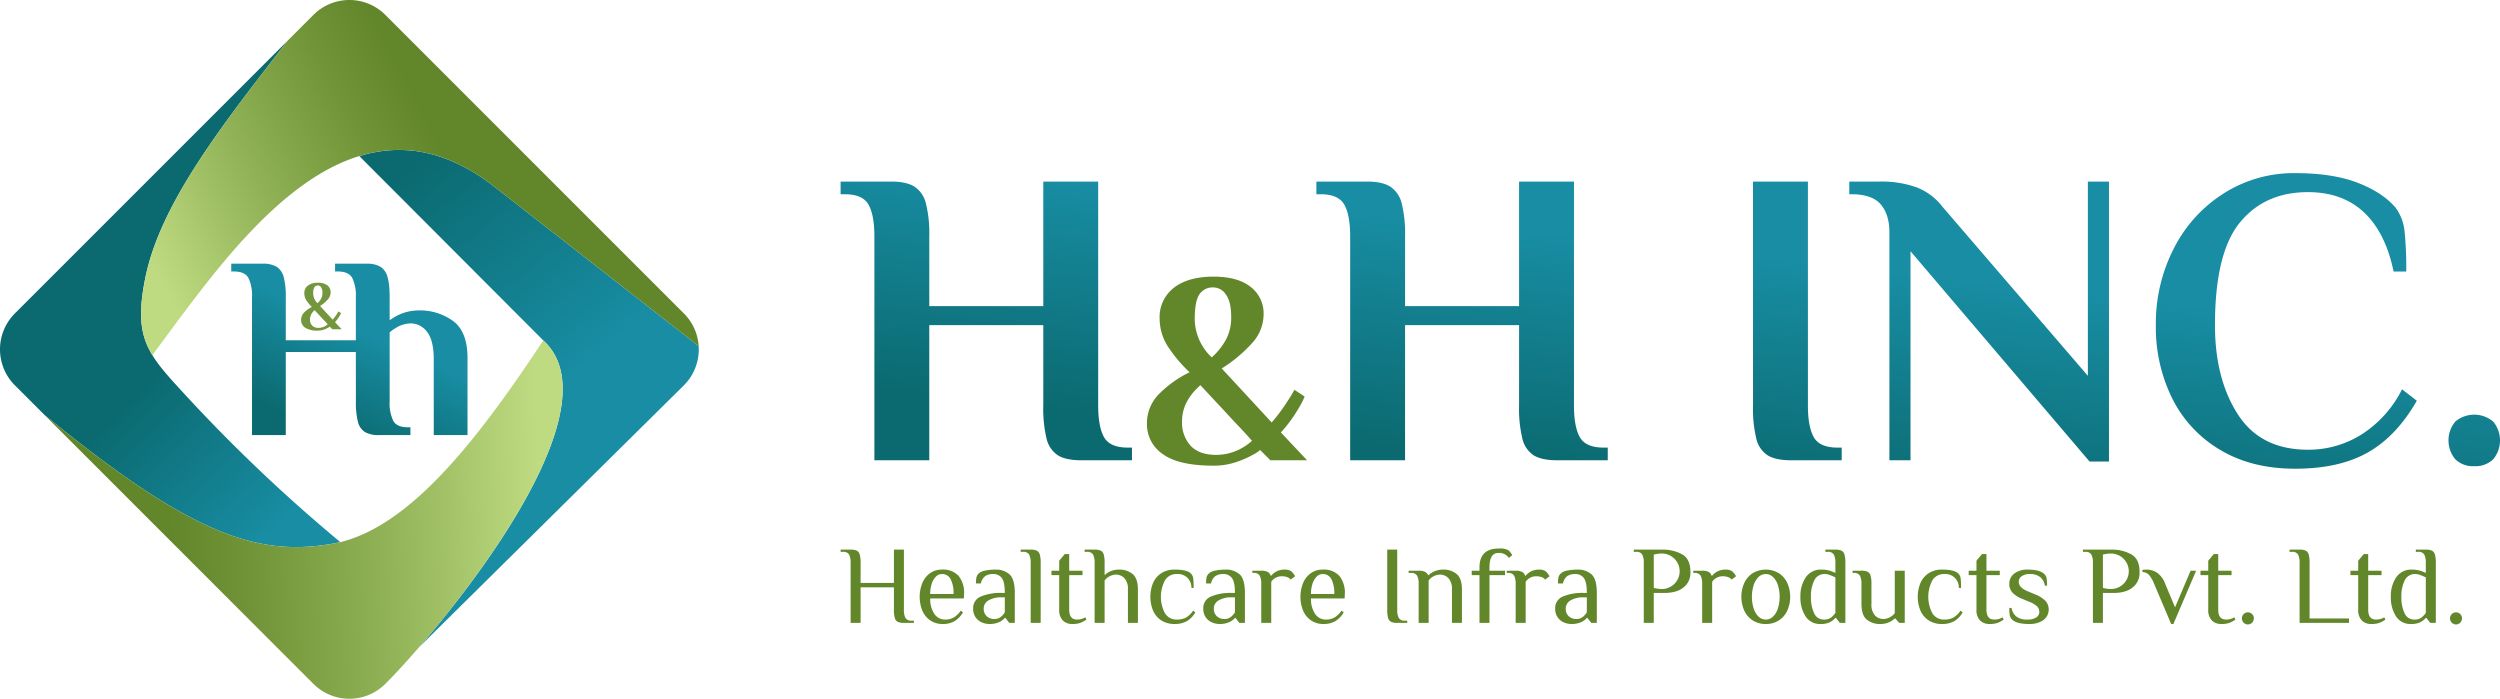 <svg xmlns="http://www.w3.org/2000/svg" xmlns:xlink="http://www.w3.org/1999/xlink" viewBox="0 0 795.205 222.263"><defs><style>.cls-1,.cls-2,.cls-3,.cls-4,.cls-5,.cls-6,.cls-7,.cls-8{fill-rule:evenodd;}.cls-1{fill:url(#GradientFill_1);}.cls-2{fill:url(#GradientFill_1-2);}.cls-3{fill:url(#GradientFill_2);}.cls-4{fill:url(#GradientFill_2-2);}.cls-5{fill:url(#GradientFill_1-3);}.cls-6{fill:#74963d;}.cls-7{fill:url(#GradientFill_1-4);}.cls-8{fill:#62872a;}</style><linearGradient id="GradientFill_1" x1="108.43" y1="71.312" x2="160.402" y2="136.211" gradientUnits="userSpaceOnUse"><stop offset="0" stop-color="#0b6a70"/><stop offset="1" stop-color="#188da3"/></linearGradient><linearGradient id="GradientFill_1-2" x1="74.608" y1="95.127" x2="117.199" y2="139.174" xlink:href="#GradientFill_1"/><linearGradient id="GradientFill_2" x1="53.967" y1="168.457" x2="171.786" y2="164.192" gradientUnits="userSpaceOnUse"><stop offset="0" stop-color="#62872a"/><stop offset="0.203" stop-color="#6f9336"/><stop offset="0.58" stop-color="#91b256"/><stop offset="1" stop-color="#bfdb81"/></linearGradient><linearGradient id="GradientFill_2-2" x1="148.76" y1="63.224" x2="60.594" y2="108.513" xlink:href="#GradientFill_2"/><linearGradient id="GradientFill_1-3" x1="99.859" y1="135.843" x2="113.894" y2="105.074" xlink:href="#GradientFill_1"/><linearGradient id="GradientFill_1-4" x1="525.458" y1="151.355" x2="533.569" y2="78.939" xlink:href="#GradientFill_1"/></defs><g id="Layer_2" data-name="Layer 2"><g id="Layer_1-2" data-name="Layer 1"><path class="cls-1" d="M222.227,110.058a16.104,16.104,0,0,1-4.67,12.48L133.359,205.796c22.904-26.436,60.471-78.385,39.435-97.527L114.293,49.647c12.862-3.945,26.793-2.304,41.687,8.765Z"/><path class="cls-2" d="M14.131,131.964l-9.426-9.426a16.18,16.18,0,0,1,0-22.814L91.52,12.91h0C71.761,38.472,51.184,64.116,46.258,88.231c-4.029,19.719.877,24.566,13.045,37.779a509.728,509.728,0,0,0,48.967,46.435C82.92,177.788,61.533,170.726,14.131,131.964Z"/><path class="cls-3" d="M122.539,217.558a16.179,16.179,0,0,1-22.814,0l-85.593-85.593C61.533,170.726,82.92,177.788,108.27,172.445c21.682-5.399,42.273-30.318,64.524-64.175C197.758,130.986,140.188,199.907,122.539,217.558Z"/><path class="cls-4" d="M122.539,4.705l95.018,95.019a16.06,16.06,0,0,1,4.67,10.334L155.98,58.411C109.846,24.124,72.934,80.219,48.467,112.968c-3.802-6.228-4.663-12.722-2.208-24.736C51.184,64.116,71.761,38.472,91.52,12.91l8.204-8.205A16.18,16.18,0,0,1,122.539,4.705Z"/><path class="cls-5" d="M80.162,94.611a12.985,12.985,0,0,0-1.156-6.236q-1.157-2.024-4.626-2.024h-.826V83.872h9.911a8.554,8.554,0,0,1,4.544.992,5.458,5.458,0,0,1,2.23,3.262,24.43,24.43,0,0,1,.661,6.484v13.629h22.287V94.611a12.984,12.984,0,0,0-1.157-6.236q-1.157-2.024-4.626-2.024h-.826V83.872h9.913a8.557,8.557,0,0,1,4.544.992,5.462,5.462,0,0,1,2.23,3.262c.835,2.872.661,6.565.661,9.602h.016v4.139a21.134,21.134,0,0,1,2.545-1.557A15.129,15.129,0,0,1,133.013,98.741a17.945,17.945,0,0,1,11.193,3.428q4.501,3.429,4.501,11.689v24.533H137.969V114.271q0-5.947-2.106-8.674a6.468,6.468,0,0,0-5.327-2.726,9.193,9.193,0,0,0-4.709,1.487,11.242,11.242,0,0,0-1.884,1.389v21.905a12.984,12.984,0,0,0,1.157,6.236q1.157,2.025,4.626,2.024h.826v2.478h-9.913a8.87,8.87,0,0,1-4.544-.949,5.292,5.292,0,0,1-2.23-3.222,24.875,24.875,0,0,1-.661-6.567c0-5.218-.016-10.458-.016-15.694H90.901v26.433H80.162Z"/><path class="cls-6" d="M105.713,104.723l-.827-.826a2.441,2.441,0,0,1-.554.368,7.498,7.498,0,0,1-1.392.61,5.588,5.588,0,0,1-1.794.281,7.015,7.015,0,0,1-4.098-.935,2.888,2.888,0,0,1-1.272-2.435,3.332,3.332,0,0,1,.913-2.337,8.946,8.946,0,0,1,2.522-1.815,10.901,10.901,0,0,1-1.588-1.839,4.184,4.184,0,0,1-.826-2.467,2.981,2.981,0,0,1,1.153-2.501A5.105,5.105,0,0,1,101.146,89.938a4.712,4.712,0,0,1,2.979.826,2.682,2.682,0,0,1,1.043,2.218,3.434,3.434,0,0,1-.913,2.294,11.548,11.548,0,0,1-2.456,2.055l4.022,4.348a14.262,14.262,0,0,0,1.305-1.762,9.863,9.863,0,0,0,.521-.869l.826.543a6.203,6.203,0,0,1-.479.934A11.326,11.326,0,0,1,106.56,102.484l2.109,2.239Zm-4.567-13.915a1.278,1.278,0,0,0-1.152.564,3.777,3.777,0,0,0-.37,1.958,4.286,4.286,0,0,0,1.37,3.109,5.377,5.377,0,0,0,1.162-1.468,3.775,3.775,0,0,0,.403-1.771,3.092,3.092,0,0,0-.424-1.817,1.218,1.218,0,0,0-.99-.575Zm2.305,12.915a4.415,4.415,0,0,0,.783-.566c-.406-.463-.783-.877-1.13-1.239q-.523-.543-.936-1l-2.086-2.239a3.82,3.82,0,0,0-1.479,2.892,2.757,2.757,0,0,0,.696,1.989,2.693,2.693,0,0,0,2.043.729A4.219,4.219,0,0,0,103.451,103.723Z"/><path class="cls-7" d="M278.125,75.216q0-6.85-1.881-10.141-1.88-3.29-7.522-3.29h-1.342V57.756h16.118q4.835,0,7.387,1.612a8.88,8.88,0,0,1,3.627,5.306,39.786,39.786,0,0,1,1.074,10.543V97.378h36.267V57.756h17.46v71.186q0,6.85,1.881,10.14,1.881,3.293,7.522,3.292h1.342v4.03H343.939q-4.835,0-7.386-1.545a8.587,8.587,0,0,1-3.627-5.239,40.47,40.47,0,0,1-1.074-10.678V103.423H295.585v42.981H278.125V75.216ZM569.69,146.404q-4.837,0-7.388-1.545a8.585,8.585,0,0,1-3.627-5.239,40.467,40.467,0,0,1-1.074-10.678V57.756h17.462v71.186q0,6.85,1.88,10.14,1.88,3.293,7.522,3.292h1.344v4.03Zm38.011-66.487v66.487h-6.716V73.874q0-5.641-2.753-8.865-2.753-3.224-9.336-3.224h-.671V57.756h9.402a32.879,32.879,0,0,1,12.29,1.947,19.087,19.087,0,0,1,7.991,6.111L664.113,119.54V57.756h6.716v89.051h-6.178L607.701,79.917Zm122.361,69.172q-13.833,0-23.841-5.976A39.383,39.383,0,0,1,690.976,126.793a50.996,50.996,0,0,1-5.239-23.37,52.219,52.219,0,0,1,5.776-24.513,44.457,44.457,0,0,1,15.917-17.461,41.625,41.625,0,0,1,22.632-6.38q11.82,0,19.745,3.023,7.924,3.023,12.089,7.857a15,15,0,0,1,2.955,7.656A116.129,116.129,0,0,1,765.387,86.365h-4.029Q758.806,74.008,751.956,67.56,745.106,61.114,734.091,61.113q-13.699,0-21.625,9.67-7.925,9.672-7.924,32.639,0,17.057,7.252,28.341,7.255,11.283,22.297,11.283a31.654,31.654,0,0,0,17.26-4.97,36.16,36.16,0,0,0,12.692-14.237l4.702,3.626q-6.448,11.283-15.581,16.455-9.134,5.171-23.102,5.17Zm56.951-.806a8.031,8.031,0,0,1-6.044-2.215,9.386,9.386,0,0,1,0-11.955,9.348,9.348,0,0,1,12.087,0,9.386,9.386,0,0,1,0,11.955,8.031,8.031,0,0,1-6.043,2.215ZM429.464,75.216q0-6.85-1.881-10.141-1.881-3.29-7.522-3.29h-1.342V57.756h16.118q4.835,0,7.387,1.612a8.882,8.882,0,0,1,3.627,5.306,39.81,39.81,0,0,1,1.074,10.543V97.378h36.267V57.756H500.651v71.186q0,6.85,1.881,10.14,1.88,3.293,7.522,3.292h1.342v4.03H495.278q-4.835,0-7.387-1.545a8.587,8.587,0,0,1-3.627-5.239,40.491,40.491,0,0,1-1.074-10.678V103.423H446.924v42.981H429.464Z"/><path class="cls-8" d="M404.076,146.404l-3.264-3.264a9.628,9.628,0,0,1-2.191,1.46,29.699,29.699,0,0,1-5.497,2.404,21.979,21.979,0,0,1-7.086,1.117q-11.166,0-16.192-3.693a11.418,11.418,0,0,1-5.025-9.621,13.164,13.164,0,0,1,3.608-9.235,35.492,35.492,0,0,1,9.963-7.172,42.869,42.869,0,0,1-6.271-7.258,16.559,16.559,0,0,1-3.263-9.751,11.774,11.774,0,0,1,4.552-9.877q4.554-3.522,12.628-3.522,7.645,0,11.768,3.265a10.598,10.598,0,0,1,4.123,8.761,13.568,13.568,0,0,1-3.608,9.062,45.361,45.361,0,0,1-9.706,8.117l15.891,17.18a56.318,56.318,0,0,0,5.153-6.957,38.579,38.579,0,0,0,2.062-3.437l3.263,2.148a24.953,24.953,0,0,1-1.889,3.694,44.899,44.899,0,0,1-5.669,7.73l8.332,8.848Zm-18.038-54.975a5.051,5.051,0,0,0-4.553,2.234q-1.46,2.232-1.46,7.729a16.941,16.941,0,0,0,5.411,12.285,21.214,21.214,0,0,0,4.596-5.799,14.926,14.926,0,0,0,1.589-7.001q0-4.896-1.675-7.172a4.811,4.811,0,0,0-3.908-2.277Zm9.105,51.023a17.454,17.454,0,0,0,3.092-2.234q-2.405-2.747-4.466-4.895-2.062-2.148-3.694-3.952l-8.246-8.848q-5.843,5.155-5.842,11.425a10.912,10.912,0,0,0,2.749,7.86q2.749,2.876,8.074,2.877A16.695,16.695,0,0,0,395.143,142.452Z"/><path class="cls-8" d="M270.568,179.062a5.558,5.558,0,0,0-.493-2.667,2.081,2.081,0,0,0-1.978-.865h-.707v-.706h3.178a4.442,4.442,0,0,1,1.96.335,1.952,1.952,0,0,1,.936,1.218,9.476,9.476,0,0,1,.281,2.684v6.355h10.594V174.825h3.178v19.067a5.567,5.567,0,0,0,.493,2.665,2.081,2.081,0,0,0,1.978.865h.707v.707h-3.178a4.442,4.442,0,0,1-1.96-.335,1.953,1.953,0,0,1-.936-1.219,9.471,9.471,0,0,1-.281-2.683v-7.062h-10.594v11.299h-3.178V179.062Zm29.377,19.419a6.961,6.961,0,0,1-4.06-1.148,7.117,7.117,0,0,1-2.507-3.107,11.783,11.783,0,0,1,0-8.774,7.239,7.239,0,0,1,2.454-3.124,6.3,6.3,0,0,1,3.761-1.148,6.692,6.692,0,0,1,5.313,1.995,8.5,8.5,0,0,1,1.749,5.772l-.071,1.413H295.886a8.441,8.441,0,0,0,1.271,4.836,4.005,4.005,0,0,0,3.496,1.872,5.256,5.256,0,0,0,2.806-.707,7.422,7.422,0,0,0,2.137-2.118l.706.529a7.672,7.672,0,0,1-2.718,2.825,7.244,7.244,0,0,1-3.638.882Zm3.355-9.533a9.789,9.789,0,0,0-.919-4.732,3.002,3.002,0,0,0-2.789-1.623,2.658,2.658,0,0,0-1.907.83,5.547,5.547,0,0,0-1.325,2.277,10.361,10.361,0,0,0-.476,3.249Zm11.369,9.533a6.028,6.028,0,0,1-2.295-.476,4.732,4.732,0,0,1-1.995-1.571,4.668,4.668,0,0,1-.83-2.895,3.898,3.898,0,0,1,2.49-3.813,15.892,15.892,0,0,1,6.513-1.131h1.06q0-3.461-.954-4.731a3.23,3.23,0,0,0-2.754-1.271,4.34,4.34,0,0,0-2.542.67,3.77,3.77,0,0,0-1.342,2.331H310.432a9.74,9.74,0,0,1,.142-1.888,2.547,2.547,0,0,1,.741-1.29,4.114,4.114,0,0,1,2.101-.934,15.828,15.828,0,0,1,3.195-.3,6.403,6.403,0,0,1,4.52,1.535q1.659,1.537,1.658,5.879v9.534H321.026l-1.236-1.589h-.177a4.914,4.914,0,0,1-1.87,1.377,7.395,7.395,0,0,1-3.073.564Zm1.589-1.589a3.215,3.215,0,0,0,1.943-.564,5.697,5.697,0,0,0,1.412-1.554v-4.767H318.553a7.619,7.619,0,0,0-4.131.971,2.933,2.933,0,0,0-1.518,2.561,3.158,3.158,0,0,0,.971,2.489,3.455,3.455,0,0,0,2.383.865Zm11.582-17.83a5.569,5.569,0,0,0-.493-2.667,2.081,2.081,0,0,0-1.978-.865H324.662v-.706h3.178a4.446,4.446,0,0,1,1.961.335,1.953,1.953,0,0,1,.936,1.218,9.476,9.476,0,0,1,.281,2.684v19.067h-3.178V179.062Zm13.312,19.419a4.2,4.2,0,0,1-3.107-1.129,4.709,4.709,0,0,1-1.13-3.461V182.945h-2.471v-1.412h2.471v-3.178l1.766-2.119H340.092v5.296h4.239v1.412H340.092v10.946q0,3.178,2.472,3.178a4.961,4.961,0,0,0,1.429-.177,6.18,6.18,0,0,0,1.219-.53l.352.707a8.312,8.312,0,0,1-1.801,1.006,6.979,6.979,0,0,1-2.613.406Zm7.027-19.419v19.067h3.178V184.64a4.746,4.746,0,0,1,3.532-1.87,3.701,3.701,0,0,1,2.771,1.148,5.046,5.046,0,0,1,1.112,3.619v10.593h3.178V187.536q0-3.532-1.677-4.943a6.484,6.484,0,0,0-4.324-1.412,6.638,6.638,0,0,0-2.667.512,6.131,6.131,0,0,0-1.924,1.252v-3.883a9.413,9.413,0,0,0-.283-2.684,1.951,1.951,0,0,0-.935-1.218,4.442,4.442,0,0,0-1.96-.335h-3.178v.706h.707a2.077,2.077,0,0,1,1.976.865,5.556,5.556,0,0,1,.495,2.667Zm25.494,19.419a7.645,7.645,0,0,1-4.291-1.148,7.026,7.026,0,0,1-2.613-3.107,11.607,11.607,0,0,1,0-8.792,7.026,7.026,0,0,1,2.613-3.107,7.645,7.645,0,0,1,4.291-1.148q3.884,0,5.119,1.235a2.622,2.622,0,0,1,.741,1.466,22.842,22.842,0,0,1,.141,3.125h-.705a4.267,4.267,0,0,0-4.591-4.414,4.253,4.253,0,0,0-3.831,2.012,11.242,11.242,0,0,0,0,10.452,4.253,4.253,0,0,0,3.831,2.013,5.745,5.745,0,0,0,2.966-.689,6.971,6.971,0,0,0,2.155-2.136l.706.529a7.368,7.368,0,0,1-2.754,2.843,7.787,7.787,0,0,1-3.777.865Zm14.193,0a6.024,6.024,0,0,1-2.294-.476,4.729,4.729,0,0,1-1.995-1.571,4.665,4.665,0,0,1-.83-2.895,3.899,3.899,0,0,1,2.49-3.813,15.894,15.894,0,0,1,6.514-1.131h1.059q0-3.461-.953-4.731a3.232,3.232,0,0,0-2.754-1.271,4.34,4.34,0,0,0-2.542.67,3.77,3.77,0,0,0-1.342,2.331h-1.589a9.74,9.74,0,0,1,.142-1.888,2.547,2.547,0,0,1,.741-1.29,4.114,4.114,0,0,1,2.101-.934,15.828,15.828,0,0,1,3.195-.3,6.403,6.403,0,0,1,4.52,1.535q1.659,1.537,1.658,5.879v9.534H394.222l-1.236-1.589h-.177a4.914,4.914,0,0,1-1.87,1.377,7.395,7.395,0,0,1-3.073.564Zm1.589-1.589a3.215,3.215,0,0,0,1.943-.564,5.697,5.697,0,0,0,1.412-1.554v-4.767h-1.059a7.62,7.62,0,0,0-4.131.971,2.933,2.933,0,0,0-1.518,2.561,3.157,3.157,0,0,0,.971,2.489,3.453,3.453,0,0,0,2.383.865Zm11.724-11.122a5.551,5.551,0,0,0-.495-2.666,2.08,2.08,0,0,0-1.978-.865H398.353v-.707h2.825a4.384,4.384,0,0,1,2.03.371,2.048,2.048,0,0,1,.971,1.218h.177a5.201,5.201,0,0,1,1.712-1.377,5.359,5.359,0,0,1,2.524-.564,3.508,3.508,0,0,1,2.119.529,5.233,5.233,0,0,1,1.236,1.589l-1.413,1.06a2.317,2.317,0,0,0-1.129-.795,5.051,5.051,0,0,0-1.695-.264,4.021,4.021,0,0,0-1.943.476,3.819,3.819,0,0,0-1.412,1.288v13.065h-3.178v-12.358Zm19.879,12.711a6.961,6.961,0,0,1-4.06-1.148,7.117,7.117,0,0,1-2.507-3.107,11.783,11.783,0,0,1,0-8.774,7.239,7.239,0,0,1,2.454-3.124,6.301,6.301,0,0,1,3.761-1.148,6.694,6.694,0,0,1,5.314,1.995,8.502,8.502,0,0,1,1.748,5.772l-.071,1.413H416.997a8.441,8.441,0,0,0,1.271,4.836,4.005,4.005,0,0,0,3.496,1.872,5.256,5.256,0,0,0,2.806-.707,7.429,7.429,0,0,0,2.138-2.118l.705.529a7.672,7.672,0,0,1-2.718,2.825,7.242,7.242,0,0,1-3.638.882Zm3.355-9.533a9.789,9.789,0,0,0-.919-4.732,3.002,3.002,0,0,0-2.789-1.623,2.658,2.658,0,0,0-1.907.83,5.547,5.547,0,0,0-1.325,2.277,10.374,10.374,0,0,0-.476,3.249Zm20.021,9.181a4.446,4.446,0,0,1-1.961-.335,1.952,1.952,0,0,1-.936-1.219,9.468,9.468,0,0,1-.282-2.683V174.825H444.433v19.067a5.561,5.561,0,0,0,.493,2.665,2.081,2.081,0,0,0,1.978.865h.707v.707Zm6.814-12.358a5.545,5.545,0,0,0-.495-2.666,2.078,2.078,0,0,0-1.976-.865h-.707v-.707h3.178a4.492,4.492,0,0,1,1.995.353,2.151,2.151,0,0,1,1.006,1.059h.177a6.131,6.131,0,0,1,1.924-1.252,6.638,6.638,0,0,1,2.667-.512,6.482,6.482,0,0,1,4.324,1.412q1.677,1.412,1.677,4.943v10.593h-3.178V187.536a5.044,5.044,0,0,0-1.112-3.619,3.701,3.701,0,0,0-2.771-1.148,4.746,4.746,0,0,0-3.532,1.87v13.489h-3.178v-12.358Zm19.349-2.825h-2.471v-1.412h2.471v-1.059q0-6.004,6.18-6.003a5.824,5.824,0,0,1,3.001.53,5.205,5.205,0,0,1,1.236,1.589l-1.059.884a3.742,3.742,0,0,0-3.355-1.589q-2.824,0-2.825,4.59v1.059h4.943v1.412h-4.943v15.184H470.596V182.945Zm11.512,2.825v12.358h3.178v-13.065a3.827,3.827,0,0,1,1.412-1.288,4.024,4.024,0,0,1,1.943-.476,5.053,5.053,0,0,1,1.695.264,2.315,2.315,0,0,1,1.129.795l1.413-1.06a5.24,5.24,0,0,0-1.236-1.589,3.508,3.508,0,0,0-2.119-.529,5.361,5.361,0,0,0-2.525.564,5.206,5.206,0,0,0-1.712,1.377H485.109a2.048,2.048,0,0,0-.971-1.218,4.384,4.384,0,0,0-2.03-.371h-2.825v.707h.352a2.08,2.08,0,0,1,1.978.865,5.545,5.545,0,0,1,.495,2.666Zm17.69,12.711a6.024,6.024,0,0,1-2.294-.476,4.732,4.732,0,0,1-1.995-1.571,4.665,4.665,0,0,1-.83-2.895,3.899,3.899,0,0,1,2.49-3.813,15.894,15.894,0,0,1,6.514-1.131h1.059q0-3.461-.953-4.731a3.232,3.232,0,0,0-2.754-1.271,4.34,4.34,0,0,0-2.542.67,3.77,3.77,0,0,0-1.342,2.331h-1.589a9.74,9.74,0,0,1,.142-1.888,2.547,2.547,0,0,1,.741-1.29,4.114,4.114,0,0,1,2.101-.934,15.828,15.828,0,0,1,3.195-.3,6.403,6.403,0,0,1,4.52,1.535q1.659,1.537,1.658,5.879v9.534h-1.764l-1.236-1.589h-.177a4.914,4.914,0,0,1-1.87,1.377,7.395,7.395,0,0,1-3.073.564Zm1.589-1.589a3.215,3.215,0,0,0,1.943-.564,5.697,5.697,0,0,0,1.412-1.554v-4.767h-1.059a7.62,7.62,0,0,0-4.131.971,2.933,2.933,0,0,0-1.518,2.561,3.157,3.157,0,0,0,.971,2.489,3.453,3.453,0,0,0,2.383.865Zm21.469-17.83a5.558,5.558,0,0,0-.493-2.667,2.081,2.081,0,0,0-1.978-.865h-.707v-.706h9.181a12.786,12.786,0,0,1,6.108,1.447q2.72,1.448,2.719,5.614a5.898,5.898,0,0,1-1.413,4.237,6.95,6.95,0,0,1-3.16,1.978,11.8,11.8,0,0,1-3.195.495H526.033v9.534h-3.178V179.062Zm5.827,8.297a5.792,5.792,0,0,0,2.401-.582,5.627,5.627,0,0,0,0-10.134,5.773,5.773,0,0,0-2.401-.583,10.933,10.933,0,0,0-2.649.354V187.006a10.998,10.998,0,0,0,2.649.353Zm12.746-1.589a5.551,5.551,0,0,0-.495-2.666,2.081,2.081,0,0,0-1.978-.865h-.353v-.707h2.825a4.381,4.381,0,0,1,2.03.371,2.047,2.047,0,0,1,.971,1.218h.177a5.197,5.197,0,0,1,1.712-1.377,5.358,5.358,0,0,1,2.524-.564,3.508,3.508,0,0,1,2.119.529,5.233,5.233,0,0,1,1.236,1.589l-1.413,1.06a2.317,2.317,0,0,0-1.129-.795,5.051,5.051,0,0,0-1.695-.264,4.021,4.021,0,0,0-1.943.476,3.82,3.82,0,0,0-1.412,1.288v13.065h-3.178v-12.358Zm20.232,12.711a7.475,7.475,0,0,1-4.167-1.148,7.309,7.309,0,0,1-2.683-3.124,10.899,10.899,0,0,1,0-8.757,7.306,7.306,0,0,1,2.683-3.124,8.139,8.139,0,0,1,8.333,0,7.303,7.303,0,0,1,2.683,3.124,10.894,10.894,0,0,1,0,8.757,7.305,7.305,0,0,1-2.683,3.124,7.474,7.474,0,0,1-4.166,1.148Zm0-1.412a3.264,3.264,0,0,0,2.312-.953,6.177,6.177,0,0,0,1.554-2.613,12.601,12.601,0,0,0,0-7.343,6.177,6.177,0,0,0-1.554-2.613,3.281,3.281,0,0,0-4.624,0,6.182,6.182,0,0,0-1.554,2.613,12.601,12.601,0,0,0,0,7.343,6.182,6.182,0,0,0,1.554,2.613,3.265,3.265,0,0,0,2.313.953Zm17.372,1.412a5.342,5.342,0,0,1-4.714-2.436,10.898,10.898,0,0,1-1.641-6.213,10.553,10.553,0,0,1,1.712-6.215,5.719,5.719,0,0,1,4.996-2.436,8.97,8.97,0,0,1,2.366.281,12.194,12.194,0,0,1,2.047.778v-3.178a5.55,5.55,0,0,0-.495-2.667,2.078,2.078,0,0,0-1.976-.865h-.707v-.706h3.178a4.439,4.439,0,0,1,1.959.335,1.949,1.949,0,0,1,.936,1.218,9.413,9.413,0,0,1,.283,2.684v19.067h-1.766l-1.235-1.589h-.177a6.038,6.038,0,0,1-1.818,1.411,6.618,6.618,0,0,1-2.948.53Zm1.059-1.412a3.762,3.762,0,0,0,2.19-.529,7.073,7.073,0,0,0,1.518-1.589V183.651q-1.06-.495-1.835-.776a4.415,4.415,0,0,0-1.519-.283,3.552,3.552,0,0,0-3.336,1.978,11,11,0,0,0-1.078,5.261,11.509,11.509,0,0,0,1.025,5.242,3.259,3.259,0,0,0,3.037,1.995Zm18.007,1.412a6.487,6.487,0,0,1-4.326-1.412q-1.677-1.412-1.677-4.943v-6.355a5.571,5.571,0,0,0-.493-2.666,2.082,2.082,0,0,0-1.978-.865h-.353v-.707h2.824a4.442,4.442,0,0,1,1.96.335,1.953,1.953,0,0,1,.936,1.219,9.471,9.471,0,0,1,.281,2.683v6.355a5.044,5.044,0,0,0,1.113,3.619,3.701,3.701,0,0,0,2.771,1.148,4.748,4.748,0,0,0,3.532-1.87v-13.489h3.178v16.596h-1.766l-1.236-1.412h-.175a6.123,6.123,0,0,1-1.926,1.252,6.631,6.631,0,0,1-2.665.512Zm19.668,0a7.646,7.646,0,0,1-4.291-1.148,7.022,7.022,0,0,1-2.613-3.107,11.601,11.601,0,0,1,0-8.792,7.022,7.022,0,0,1,2.613-3.107,7.646,7.646,0,0,1,4.291-1.148q3.884,0,5.119,1.235a2.619,2.619,0,0,1,.741,1.466,22.842,22.842,0,0,1,.141,3.125h-.705a4.267,4.267,0,0,0-4.591-4.414,4.253,4.253,0,0,0-3.83,2.012,11.242,11.242,0,0,0,0,10.452,4.252,4.252,0,0,0,3.83,2.013,5.745,5.745,0,0,0,2.966-.689,6.972,6.972,0,0,0,2.155-2.136l.705.529a7.368,7.368,0,0,1-2.754,2.843,7.787,7.787,0,0,1-3.777.865Zm15.146,0a4.202,4.202,0,0,1-3.107-1.129,4.709,4.709,0,0,1-1.13-3.461V182.945h-2.471v-1.412h2.471v-3.178l1.766-2.119h1.412v5.296h4.238v1.412h-4.238v10.946q0,3.178,2.472,3.178a4.964,4.964,0,0,0,1.429-.177,6.165,6.165,0,0,0,1.218-.53l.353.707a8.312,8.312,0,0,1-1.801,1.006,6.982,6.982,0,0,1-2.613.406Zm12.57,0q-4.058,0-5.472-1.412a2.55,2.55,0,0,1-.742-1.359,13.962,13.962,0,0,1-.142-2.348h.707a4.333,4.333,0,0,0,1.536,2.737,5.332,5.332,0,0,0,3.407.971,5.15,5.15,0,0,0,2.912-.67,2.088,2.088,0,0,0,.972-1.801,2.382,2.382,0,0,0-.76-1.766,7.509,7.509,0,0,0-2.419-1.412l-2.119-.884a8.782,8.782,0,0,1-3.178-1.978,3.925,3.925,0,0,1-1.059-2.789,3.978,3.978,0,0,1,1.625-3.372,6.819,6.819,0,0,1,4.2-1.218q3.886,0,5.298,1.412a2.565,2.565,0,0,1,.742,1.342,14.106,14.106,0,0,1,.14,2.365H650.427a4.221,4.221,0,0,0-1.483-2.736,5.075,5.075,0,0,0-3.284-.971,4.293,4.293,0,0,0-2.594.689,2.114,2.114,0,0,0-.936,1.782q0,1.836,2.823,3.002l2.12.882a10.622,10.622,0,0,1,3.496,2.101,4.189,4.189,0,0,1-.636,6.214,7.565,7.565,0,0,1-4.45,1.218Zm20.233-19.419a5.558,5.558,0,0,0-.493-2.667,2.081,2.081,0,0,0-1.978-.865h-.707v-.706h9.181a12.786,12.786,0,0,1,6.108,1.447q2.72,1.448,2.719,5.614a5.898,5.898,0,0,1-1.413,4.237,6.953,6.953,0,0,1-3.16,1.978,11.8,11.8,0,0,1-3.195.495h-3.884v9.534h-3.178V179.062Zm5.827,8.297a5.788,5.788,0,0,0,2.4-.582,5.627,5.627,0,0,0,0-10.134,5.77,5.77,0,0,0-2.4-.583,10.933,10.933,0,0,0-2.649.354V187.006a10.998,10.998,0,0,0,2.649.353Zm13.593-1.766a9.416,9.416,0,0,0-1.624-2.772,2.984,2.984,0,0,0-2.049-.865V181.25a5.102,5.102,0,0,0,.512-.035,6.428,6.428,0,0,1,.689-.035,6.324,6.324,0,0,1,3.39.936,7.315,7.315,0,0,1,2.612,3.477l3.179,7.591,4.942-11.652h1.766l-7.237,16.948H690.61l-5.473-12.888Zm21.503,12.888a4.201,4.201,0,0,1-3.107-1.129,4.709,4.709,0,0,1-1.13-3.461V182.945H699.931v-1.412h2.471v-3.178l1.766-2.119h1.412v5.296h4.238v1.412h-4.238v10.946q0,3.178,2.472,3.178a4.966,4.966,0,0,0,1.429-.177,6.165,6.165,0,0,0,1.218-.53l.353.707a8.312,8.312,0,0,1-1.801,1.006,6.982,6.982,0,0,1-2.613.406Zm8.369.142a1.834,1.834,0,0,1-1.342-.566A1.872,1.872,0,0,1,713.102,196.68a1.909,1.909,0,0,1,3.266-1.341,1.937,1.937,0,0,1-.018,2.717,1.83,1.83,0,0,1-1.341.566Zm16.453-19.561a5.558,5.558,0,0,0-.493-2.667,2.081,2.081,0,0,0-1.978-.865h-.707v-.706h3.178a4.443,4.443,0,0,1,1.96.335,1.954,1.954,0,0,1,.936,1.218,9.476,9.476,0,0,1,.281,2.684v17.655h12.535v1.412H731.462V179.062Zm22.879,19.419a4.202,4.202,0,0,1-3.107-1.129,4.709,4.709,0,0,1-1.13-3.461V182.945h-2.471v-1.412h2.471v-3.178l1.766-2.119h1.412v5.296h4.238v1.412h-4.238v10.946q0,3.178,2.472,3.178a4.964,4.964,0,0,0,1.429-.177,6.18,6.18,0,0,0,1.219-.53l.352.707a8.312,8.312,0,0,1-1.801,1.006,6.982,6.982,0,0,1-2.613.406Zm12.501,0a5.342,5.342,0,0,1-4.714-2.436,10.898,10.898,0,0,1-1.641-6.213,10.553,10.553,0,0,1,1.712-6.215,5.719,5.719,0,0,1,4.996-2.436,8.965,8.965,0,0,1,2.366.281,12.198,12.198,0,0,1,2.048.778v-3.178a5.555,5.555,0,0,0-.495-2.667,2.078,2.078,0,0,0-1.976-.865h-.707v-.706h3.178a4.435,4.435,0,0,1,1.959.335,1.948,1.948,0,0,1,.936,1.218,9.413,9.413,0,0,1,.283,2.684v19.067h-1.766l-1.235-1.589h-.177a6.043,6.043,0,0,1-1.818,1.411,6.618,6.618,0,0,1-2.948.53Zm1.059-1.412a3.762,3.762,0,0,0,2.19-.529,7.083,7.083,0,0,0,1.518-1.589V183.651q-1.06-.495-1.836-.776a4.412,4.412,0,0,0-1.519-.283,3.552,3.552,0,0,0-3.336,1.978,11,11,0,0,0-1.078,5.261,11.509,11.509,0,0,0,1.025,5.242,3.259,3.259,0,0,0,3.037,1.995Zm13.311,1.554a1.834,1.834,0,0,1-1.342-.566,1.871,1.871,0,0,1-.564-1.377,1.909,1.909,0,0,1,3.266-1.341,1.938,1.938,0,0,1-.019,2.717A1.829,1.829,0,0,1,781.212,198.623Z"/></g></g></svg>